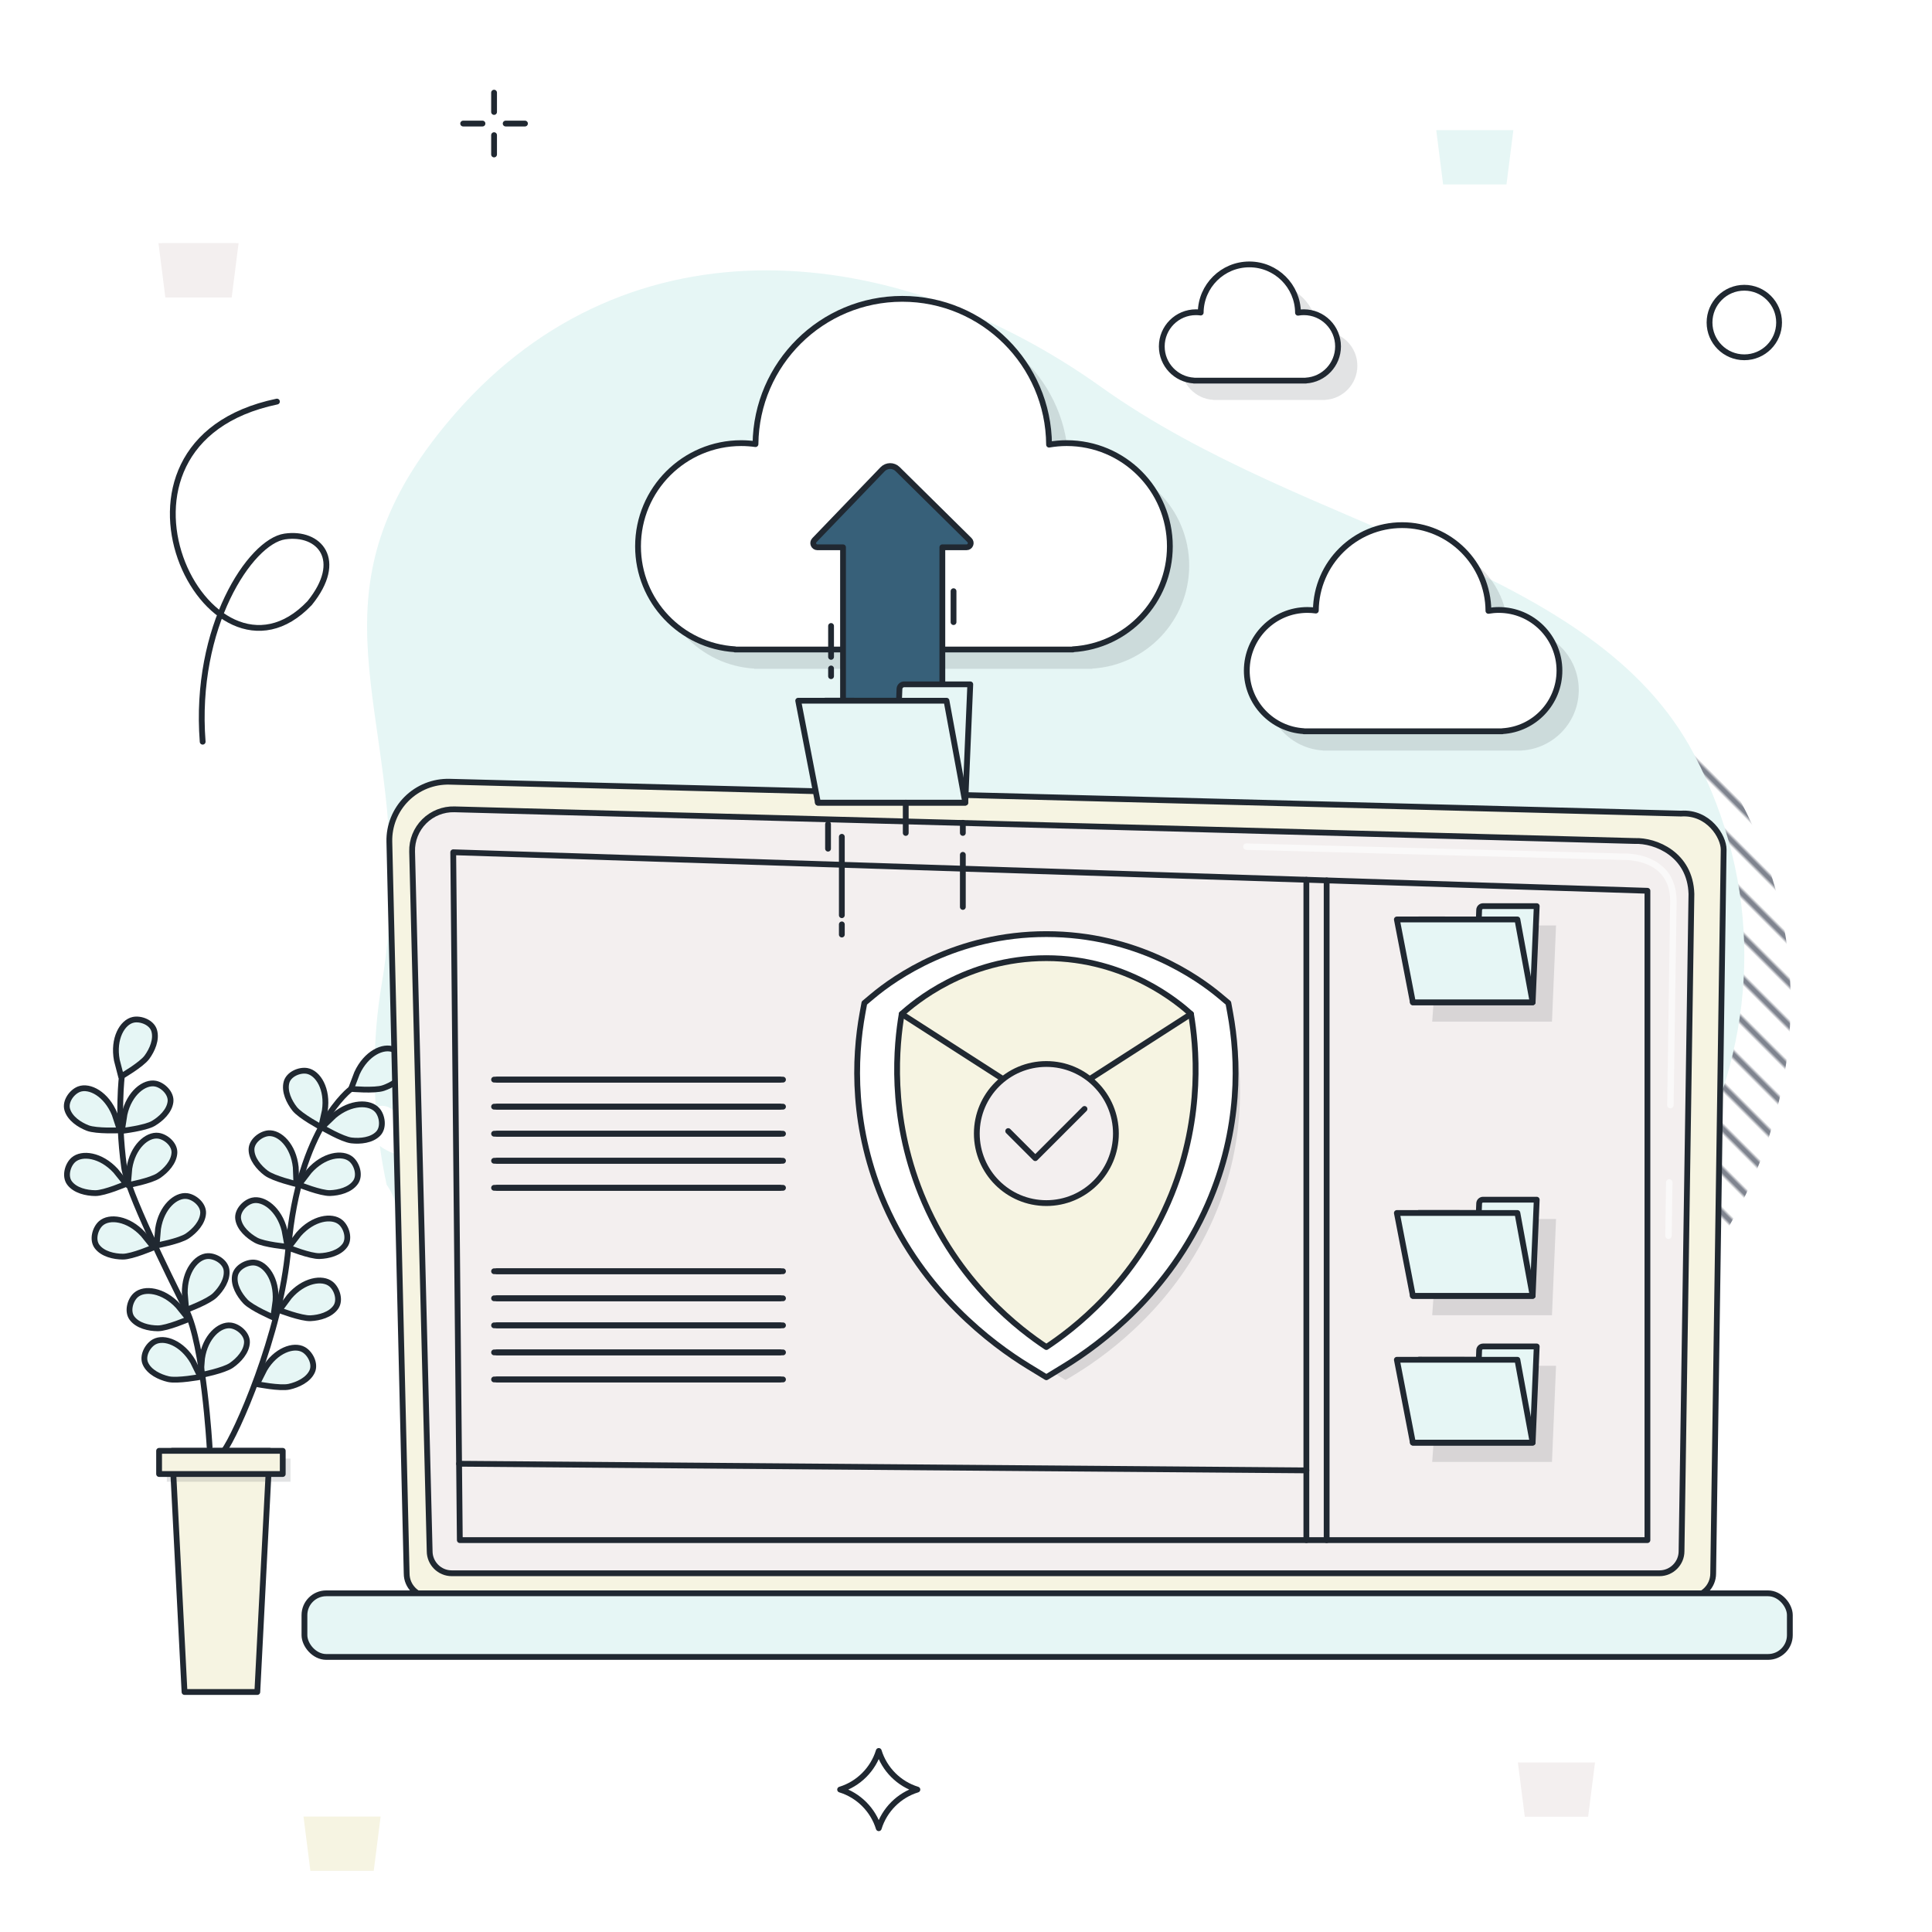<?xml version="1.0" encoding="UTF-8"?> <svg xmlns="http://www.w3.org/2000/svg" xmlns:xlink="http://www.w3.org/1999/xlink" id="privateCloud" viewBox="0 0 500 500"><defs><symbol id="Blatt" viewBox="0 0 15.524 12.164"><path d="M.75,11.22s6.064.553,8.338-.208c2.179-.73,4.751-2.265,5.526-4.57.695-2.068-.992-4.592-2.806-5.379C9.123-.102,4.654,2.001,2.296,7.14l-1.546,4.08Z" fill="#e6f6f5" stroke="#202831" stroke-linecap="round" stroke-linejoin="round" stroke-width="1.5"></path></symbol><symbol id="Circle-Outline-M" viewBox="0 0 19.5 19.5"><path d="M18.75,9.75C18.75,4.78,14.721.75,9.75.75S.75,4.78.75,9.75s4.029,9,9,9,9-4.029,9-9Z" fill="none" stroke="#202831" stroke-linecap="round" stroke-linejoin="round" stroke-width="1.5"></path></symbol><symbol id="Cross" viewBox="0 0 17.5 17.5"><path d="M8.75,5.75V.75M8.75,16.75v-5M5.75,8.75H.75M16.75,8.75h-5" fill="none" stroke="#202831" stroke-linecap="round" stroke-linejoin="round" stroke-width="1.5"></path></symbol><symbol id="Haken" viewBox="0 0 21.244 14.236"><polyline points=".75 6.478 7.758 13.486 20.494 .75" fill="none" stroke="#202831" stroke-linecap="round" stroke-linejoin="round" stroke-width="1.5"></polyline></symbol><symbol id="Pflanze-2" viewBox="0 0 89.091 175.551"><polygon points="28.023 112.384 31.222 174.801 50.062 174.801 53.261 112.384 28.023 112.384" fill="#f6f4e2" stroke="#202831" stroke-linecap="round" stroke-linejoin="round" stroke-width="1.5"></polygon><path d="M14.363,26.091" fill="none" stroke="#202831" stroke-linecap="round" stroke-linejoin="round" stroke-width="1.5"></path><use width="15.524" height="12.164" transform="translate(73.568 7.493)" xlink:href="#Blatt"></use><use width="15.524" height="12.164" transform="translate(70.891 18.214) rotate(25.295)" xlink:href="#Blatt"></use><use width="15.524" height="12.164" transform="translate(63.327 32.527) rotate(16.631)" xlink:href="#Blatt"></use><use width="15.524" height="12.164" transform="translate(60.598 48.837) rotate(16.631)" xlink:href="#Blatt"></use><use width="15.524" height="12.164" transform="translate(58.093 64.992) rotate(15.856)" xlink:href="#Blatt"></use><use width="15.524" height="12.164" transform="translate(50.401 83.888) rotate(6.042)" xlink:href="#Blatt"></use><use width="15.524" height="12.164" transform="translate(31.55 82.236) rotate(-16.29)" xlink:href="#Blatt"></use><path d="M74.318,18.713s-13.539,9.857-16.213,41.089c-1.921,22.44-13.703,48.73-16.704,52.582" fill="none" stroke="#202831" stroke-linecap="round" stroke-linejoin="round" stroke-width="1.5"></path><use width="15.524" height="12.164" transform="translate(60.194 68.349) rotate(-151.594) scale(1 -1)" xlink:href="#Blatt"></use><use width="15.524" height="12.164" transform="translate(60.64 48.676) rotate(-169.633) scale(1 -1)" xlink:href="#Blatt"></use><use width="15.524" height="12.164" transform="translate(35.041 82.009) rotate(174.593) scale(1 -1)" xlink:href="#Blatt"></use><use width="15.524" height="12.164" transform="translate(29.52 67.386) rotate(161.866) scale(1 -1)" xlink:href="#Blatt"></use><use width="15.524" height="12.164" transform="translate(20.466 48.835) rotate(161.866) scale(1 -1)" xlink:href="#Blatt"></use><use width="15.524" height="12.164" transform="translate(13.346 32.396) rotate(161.866) scale(1 -1)" xlink:href="#Blatt"></use><use width="15.524" height="12.164" transform="translate(15.756 18.258) rotate(-177.435) scale(1 -1)" xlink:href="#Blatt"></use><use width="15.524" height="12.164" transform="translate(11.965 18.762) rotate(-11.902)" xlink:href="#Blatt"></use><use width="15.524" height="12.164" transform="translate(7.714 6.781) rotate(-35.251)" xlink:href="#Blatt"></use><use width="15.524" height="12.164" transform="translate(12.792 33.027) rotate(-15.773)" xlink:href="#Blatt"></use><use width="15.524" height="12.164" transform="translate(20.225 48.644) rotate(-15.773)" xlink:href="#Blatt"></use><use width="15.524" height="12.164" transform="translate(26.133 66.135) rotate(-25.627)" xlink:href="#Blatt"></use><use width="15.524" height="12.164" transform="translate(64.461 32.954) rotate(-161.403) scale(1 -1)" xlink:href="#Blatt"></use><use width="15.524" height="12.164" transform="translate(73.364 19.66) rotate(-146.691) scale(1 -1)" xlink:href="#Blatt"></use><path d="M37.712,111.37s-1.473-26.347-6.05-35.444c-4.83-9.601-15.234-30.751-16.074-36.922-1.878-13.8-.535-24.004-.535-24.004" fill="none" stroke="#202831" stroke-linecap="round" stroke-linejoin="round" stroke-width="1.5"></path><polygon points="58.642 120.384 26.642 120.384 26.642 114.384 58.642 114.384 58.642 120.384 58.642 120.384" fill="#202831" opacity=".13"></polygon><polygon points="56.642 118.384 24.642 118.384 24.642 112.384 56.642 112.384 56.642 118.384 56.642 118.384" fill="#f6f4e2"></polygon><polygon points="56.642 118.384 24.642 118.384 24.642 112.384 56.642 112.384 56.642 118.384 56.642 118.384" fill="none" stroke="#202831" stroke-linecap="round" stroke-linejoin="round" stroke-width="1.5"></polygon></symbol><symbol id="Schild-Haken-M" viewBox="0 0 99.853 116.19"><path d="M52.21,114.636c-9.218-5.634-26.115-18.356-35.712-40.26-8.323-18.99-7.622-36.347-5.568-47.564l.263-1.436,1.168-.979c5.42-4.542,20.397-15.106,42.363-15.106s36.944,10.564,42.364,15.106l1.168.979.263,1.436c2.054,11.216,2.754,28.573-5.569,47.564-9.598,21.905-26.495,34.627-35.712,40.26l-2.514,1.537-2.514-1.537Z" fill="#202831" opacity=".13"></path><path d="M47.21,109.636c-9.218-5.634-26.115-18.356-35.712-40.26C3.175,50.386,3.876,33.029,5.93,21.812l.263-1.436,1.168-.979c5.42-4.542,20.397-15.106,42.363-15.106s36.944,10.564,42.364,15.106l1.168.979.263,1.436c2.054,11.216,2.754,28.573-5.569,47.564-9.598,21.905-26.495,34.627-35.712,40.26l-2.514,1.537-2.514-1.537Z" fill="#fff"></path><path d="M47.21,109.636c-9.218-5.634-26.115-18.356-35.712-40.26C3.175,50.386,3.876,33.029,5.93,21.812l.263-1.436,1.168-.979c5.42-4.542,20.397-15.106,42.363-15.106s36.944,10.564,42.364,15.106l1.168.979.263,1.436c2.054,11.216,2.754,28.573-5.569,47.564-9.598,21.905-26.495,34.627-35.712,40.26l-2.514,1.537-2.514-1.537Z" fill="none" stroke="#202831" stroke-linecap="round" stroke-linejoin="round" stroke-width="1.5"></path><path d="M45.09,112.609c-9.589-5.859-27.166-19.091-37.157-41.889C-.726,50.957.003,32.899,2.139,21.231l.485-2.649,2.153-1.805C10.526,11.959,26.414.75,49.724.75s39.198,11.209,44.947,16.028l2.153,1.805.484,2.648c2.137,11.667,2.866,29.724-5.795,49.49-9.988,22.793-27.566,36.027-37.155,41.888l-4.634,2.832-4.634-2.831Z" fill="#fff"></path><path d="M49.724,107.622c6.424-4.25,23.059-16.478,32.384-39.514,8.371-20.679,6.354-38.954,5.047-46.684-3.063-2.779-16.612-14.448-37.431-14.448S15.356,18.646,12.293,21.424c-1.307,7.729-3.325,26.005,5.047,46.684,9.325,23.036,25.96,35.264,32.384,39.514Z" fill="#f6f4e2"></path><path d="M49.724,107.622c6.424-4.25,23.059-16.478,32.384-39.514,8.371-20.679,6.354-38.954,5.047-46.684-3.063-2.779-16.612-14.448-37.431-14.448S15.356,18.646,12.293,21.424c-1.307,7.729-3.325,26.005,5.047,46.684,9.325,23.036,25.96,35.264,32.384,39.514Z" fill="none" stroke="#202831" stroke-linecap="round" stroke-linejoin="round" stroke-width="1.5"></path><path d="M45.09,112.609c-9.589-5.859-27.166-19.091-37.157-41.889C-.726,50.957.003,32.899,2.139,21.231l.485-2.649,2.153-1.805C10.526,11.959,26.414.75,49.724.75s39.198,11.209,44.947,16.028l2.153,1.805.484,2.648c2.137,11.667,2.866,29.724-5.795,49.49-9.988,22.793-27.566,36.027-37.155,41.888l-4.634,2.832-4.634-2.831Z" fill="none" stroke="#202831" stroke-linecap="round" stroke-linejoin="round" stroke-width="1.5"></path><polyline points="87.155 21.424 49.724 45.482 12.293 21.424" fill="none" stroke="#202831" stroke-linecap="round" stroke-linejoin="round" stroke-width="1.5"></polyline><circle cx="49.724" cy="52.367" r="18" fill="#f3efef" stroke="#202831" stroke-linecap="round" stroke-linejoin="round" stroke-width="1.5"></circle><use width="21.244" height="14.236" transform="translate(39.102 45.249)" xlink:href="#Haken"></use></symbol><symbol id="Stern" viewBox="0 0 21.5 21.5"><path d="M.75,10.746c4.759,1.46,8.539,5.241,10,10.004,1.461-4.763,5.241-8.544,10-10.004-4.76-1.458-8.539-5.237-10-9.996C9.289,5.509,5.51,9.288.75,10.746h0Z" fill="none" stroke="#202831" stroke-linecap="round" stroke-linejoin="round" stroke-width="1.5"></path></symbol><symbol id="Swirl" viewBox="0 0 41.259 89.526"><path d="M8.479,88.776c-2.304-29.775,12.333-51.803,21.261-53.111,8.928-1.308,15.487,6.061,6.414,17.248C10.048,80.357-24.04,11.55,27.701.75" fill="none" stroke="#202831" stroke-linecap="round" stroke-linejoin="round" stroke-width="1.5"></path></symbol><symbol id="cloud-L" viewBox="0 0 143.389 96.501"><path d="M143.389,69.793c0-14.748-11.955-26.703-26.702-26.703-1.557,0-3.079.141-4.562.396-.138-20.865-17.092-37.737-37.989-37.737-20.852,0-37.778,16.799-37.987,37.601-1.209-.167-2.441-.26-3.696-.26-14.747,0-26.703,11.955-26.703,26.703,0,14.206,11.094,25.815,25.089,26.65v.058h87.453v-.057c14-.831,25.097-12.442,25.097-26.651h0Z" fill="#202831" opacity=".13"></path><path d="M138.389,64.793c0-14.748-11.955-26.703-26.702-26.703-1.557,0-3.079.141-4.562.396-.138-20.865-17.092-37.737-37.989-37.737C48.284.75,31.358,17.549,31.149,38.351c-1.209-.167-2.441-.26-3.696-.26-14.747,0-26.703,11.955-26.703,26.703,0,14.206,11.094,25.815,25.089,26.65v.058h87.453v-.057c14-.831,25.097-12.442,25.097-26.651h0Z" fill="#fff"></path><path d="M138.389,64.793c0-14.748-11.955-26.703-26.702-26.703-1.557,0-3.079.141-4.562.396-.138-20.865-17.092-37.737-37.989-37.737C48.284.75,31.358,17.549,31.149,38.351c-1.209-.167-2.441-.26-3.696-.26-14.747,0-26.703,11.955-26.703,26.703,0,14.206,11.094,25.815,25.089,26.65v.058h87.453v-.057c14-.831,25.097-12.442,25.097-26.651h0Z" fill="none" stroke="#202831" stroke-linecap="round" stroke-linejoin="round" stroke-width="1.5"></path></symbol><symbol id="cloud-M" viewBox="0 0 86.667 59.102"><path d="M86.667,43.401c0-8.67-7.029-15.699-15.699-15.699-.915,0-1.809.083-2.681.233-.081-12.266-10.048-22.185-22.333-22.185-12.259,0-22.209,9.876-22.332,22.105-.711-.099-1.436-.153-2.173-.153-8.67,0-15.699,7.028-15.699,15.699,0,8.351,6.522,15.176,14.75,15.667v.034h51.413v-.033c8.229-.489,14.754-7.315,14.754-15.668h0Z" fill="#202831" opacity=".13"></path><path d="M81.667,38.401c0-8.67-7.029-15.699-15.699-15.699-.915,0-1.809.083-2.681.233-.081-12.266-10.048-22.185-22.333-22.185-12.259,0-22.209,9.876-22.332,22.105-.711-.099-1.436-.153-2.173-.153-8.67,0-15.699,7.028-15.699,15.699,0,8.351,6.522,15.176,14.75,15.667v.034h51.413v-.033c8.229-.489,14.754-7.315,14.754-15.668h0Z" fill="#fff"></path><path d="M81.667,38.401c0-8.67-7.029-15.699-15.699-15.699-.915,0-1.809.083-2.681.233-.081-12.266-10.048-22.185-22.333-22.185-12.259,0-22.209,9.876-22.332,22.105-.711-.099-1.436-.153-2.173-.153-8.67,0-15.699,7.028-15.699,15.699,0,8.351,6.522,15.176,14.75,15.667v.034h51.413v-.033c8.229-.489,14.754-7.315,14.754-15.668h0Z" fill="none" stroke="#202831" stroke-linecap="round" stroke-linejoin="round" stroke-width="1.5"></path></symbol><symbol id="cloud-s" viewBox="0 0 51.365 35.826"><path d="M51.365,26.975c0-4.888-3.962-8.85-8.849-8.85-.517,0-1.02.046-1.513.131-.045-6.915-5.664-12.506-12.589-12.506-6.911,0-12.52,5.567-12.589,12.461-.401-.056-.809-.086-1.225-.086-4.888,0-8.85,3.962-8.85,8.85,0,4.708,3.677,8.555,8.315,8.832v.019h28.982v-.019c4.64-.275,8.318-4.124,8.318-8.832h0Z" fill="#202831" opacity=".13"></path><path d="M46.365,21.975c0-4.888-3.962-8.85-8.849-8.85-.517,0-1.02.046-1.513.131-.045-6.915-5.664-12.506-12.589-12.506-6.911,0-12.52,5.567-12.589,12.461-.401-.056-.809-.086-1.225-.086-4.888,0-8.85,3.962-8.85,8.85,0,4.708,3.677,8.555,8.315,8.832v.019h28.982v-.019c4.64-.275,8.318-4.124,8.318-8.832h0Z" fill="#fff"></path><path d="M46.365,21.975c0-4.888-3.962-8.85-8.849-8.85-.517,0-1.02.046-1.513.131-.045-6.915-5.664-12.506-12.589-12.506-6.911,0-12.52,5.567-12.589,12.461-.401-.056-.809-.086-1.225-.086-4.888,0-8.85,3.962-8.85,8.85,0,4.708,3.677,8.555,8.315,8.832v.019h28.982v-.019c4.64-.275,8.318-4.124,8.318-8.832h0Z" fill="none" stroke="#202831" stroke-linecap="round" stroke-linejoin="round" stroke-width="1.5"></path></symbol><pattern id="Neues_Muster" x="0" y="0" width="10" height="14" patternTransform="translate(3191.051 -9259.297) rotate(-45) scale(.776)" patternUnits="userSpaceOnUse" viewBox="0 0 10 14"><rect width="10" height="14" fill="none"></rect><line x1="5" y1="0" x2="5" y2="14" fill="none" stroke="#000a1f" stroke-miterlimit="10"></line></pattern></defs><g id="back-4"><path d="M245.237,414.61c-77.514-.005-115.764-39.595-129.783-83.291.09-.901.188-1.798.283-2.697.01.004.023.009.039.015h0v-.235c-.007.01-.013.019-.019.027.006-.061.013-.123.019-.184h0v-7.569c-.042.225-.082.45-.123.676-.329,1.843-.603,3.71-.854,5.584-.013-.873-.031-1.653-.045-1.762-.234-1.803-1.223-4.52-2.693-6.568-.721-3.355-1.312-6.718-1.777-10.064,1.236,1.047,3.692,2.066,5.491,2.724h0v-9.489c-1.095-1.771-2.528-3.228-4.151-3.528-.243-.044-.482-.066-.716-.066-.591,0-1.15.138-1.651.382-.215-3.197-.319-6.364-.319-9.497 0-7.805.648-15.364,1.853-22.462,1.654-9.743,2.28-18.686,2.281-27.014.001-25.936-6.07-45.907-6.072-65.487-.002-17.414,4.796-34.519,22.933-55.238,22.526-25.732,50.967-36.903,80.425-36.903,29.494,0,60.008,11.199,86.624,30.195,53.199,37.97,127.522,45.739,153.43,95.043,8.805,16.756,13.017,34.446,13.013,52.014-.008,34.127-15.925,67.793-44.989,93.249-44.025,38.561-115.051,55.79-115.051,55.79-21.471,4.37-40.788,6.355-58.149,6.354" fill="url(#Neues_Muster)"></path><path d="M233.237,402.61c-77.514-.005-115.764-39.595-129.783-83.291.09-.901.188-1.798.283-2.697.01.004.023.009.039.015h0v-.235c-.007.01-.013.019-.019.027.006-.061.013-.123.019-.184h0v-7.569c-.042.225-.082.45-.123.676-.329,1.843-.603,3.71-.854,5.584-.013-.873-.031-1.653-.045-1.762-.234-1.803-1.223-4.52-2.693-6.568-.721-3.355-1.312-6.718-1.777-10.064,1.236,1.047,3.692,2.066,5.491,2.724h0v-9.489c-1.095-1.771-2.528-3.228-4.151-3.528-.243-.044-.482-.066-.716-.066-.591,0-1.15.138-1.651.382-.215-3.197-.319-6.364-.319-9.497 0-7.805.648-15.364,1.853-22.462,1.654-9.743,2.28-18.686,2.281-27.014.001-25.936-6.07-45.907-6.072-65.487-.002-17.414,4.796-34.519,22.933-55.238,22.526-25.732,50.967-36.903,80.425-36.903,29.494,0,60.008,11.199,86.624,30.195,53.199,37.97,127.522,45.739,153.43,95.043,8.805,16.756,13.017,34.446,13.013,52.014-.008,34.127-15.925,67.793-44.989,93.249-44.025,38.561-115.051,55.79-115.051,55.79-21.471,4.37-40.788,6.355-58.149,6.354" fill="#e6f6f5"></path><use width="41.259" height="89.526" transform="translate(43.971 103.177)" xlink:href="#Swirl"></use></g><g id="content-4"><use width="17.5" height="17.5" transform="translate(119.115 23.227)" xlink:href="#Cross"></use><use width="21.5" height="21.5" transform="translate(216.67 452.395)" xlink:href="#Stern"></use><use width="19.5" height="19.5" transform="translate(441.676 73.717)" xlink:href="#Circle-Outline-M"></use><polygon points="389.874 47.735 373.48 47.735 371.698 33.681 391.656 33.681 389.874 47.735 389.874 47.735" fill="#e6f6f5"></polygon><polygon points="59.188 76.992 42.794 76.992 41.012 62.938 60.97 62.938 59.188 76.992 59.188 76.992" fill="#f3efef"></polygon><polygon points="411.006 470.172 394.612 470.172 392.83 456.118 412.788 456.118 411.006 470.172 411.006 470.172" fill="#f3efef"></polygon><use width="143.389" height="96.501" transform="translate(164.371 76.589)" xlink:href="#cloud-L"></use><use width="86.667" height="59.102" transform="translate(321.916 135.157)" xlink:href="#cloud-M"></use><use width="51.365" height="35.826" transform="translate(299.919 67.679)" xlink:href="#cloud-s"></use><polygon points="59.962 76.992 43.568 76.992 41.786 62.938 61.744 62.938 59.962 76.992 59.962 76.992" fill="#f3efef"></polygon><use width="89.091" height="175.551" transform="translate(16.531 263.089)" xlink:href="#Pflanze-2"></use><path d="M105.242,407.233c0,3.313,2.713,6.024,6.03,6.024h326.067c3.316,0,6.03-2.711,6.03-6.024l2.713-187.382c0-3.313-3.903-9.781-11.057-9.295l-318.669-8.245c-4.161-.108-8.184,1.494-11.131,4.431-2.947,2.937-4.559,6.953-4.461,11.11l4.478,189.382Z" fill="#f6f4e2" stroke="#202831" stroke-linecap="round" stroke-linejoin="round" stroke-width="1.5"></path><path d="M111.195,401.454c0,3.137,2.567,5.705,5.705,5.705h312.576c3.138,0,5.705-2.567,5.705-5.705l2.56-170.107c-.302-10.237-9.276-13.916-14.716-13.699l-305.415-8.194c-2.923-.078-5.75,1.048-7.82,3.113-2.071,2.065-3.209,4.892-3.136,7.815l4.542,181.071Z" fill="#f3efef" stroke="#202831" stroke-linecap="round" stroke-linejoin="round" stroke-width="1.5"></path><g opacity=".6"><path d="M431.802,320.642h-.013c-.462-.007-.831-.386-.824-.849l.202-13.795c.007-.457.38-.824.835-.824h.013c.462.007.831.386.824.849l-.202,13.795c-.007.457-.38.824-.835.824Z" fill="#fff"></path><path d="M432.299,286.836h-.013c-.462-.007-.831-.387-.824-.849l.776-52.837c-.015-3.138-.967-5.644-2.832-7.431-3.481-3.335-9.006-3.164-9.239-3.153l-97.617-2.618c-.461-.012-.826-.396-.813-.858.012-.461.367-.855.858-.813l97.559,2.618c.607-.036,6.49-.138,10.409,3.617,2.204,2.112,3.33,5.022,3.347,8.647l-.776,52.853c-.007.457-.38.824-.835.824Z" fill="#fff"></path></g><rect x="78.79" y="412.348" width="384.42" height="16.464" rx="5.639" ry="5.639" transform="translate(542 841.161) rotate(180)" fill="#e6f6f5" stroke="#202831" stroke-linecap="round" stroke-linejoin="round" stroke-width="1.5"></rect><polygon points="117.295 220.564 119 398.581 426.355 398.581 426.355 230.533 117.295 220.564" fill="none" stroke="#202831" stroke-linecap="round" stroke-linejoin="round" stroke-width="1.5"></polygon><line x1="338.087" y1="227.686" x2="338.087" y2="398.581" fill="none" stroke="#202831" stroke-linecap="round" stroke-linejoin="round" stroke-width="1.5"></line><line x1="343.335" y1="227.855" x2="343.335" y2="398.581" fill="none" stroke="#202831" stroke-linecap="round" stroke-linejoin="round" stroke-width="1.5"></line><line x1="118.811" y1="378.813" x2="338.087" y2="380.534" fill="none" stroke="#202831" stroke-linecap="round" stroke-linejoin="round" stroke-width="1.5"></line><path d="M388.804,239.509c-.53,0-.977.429-.999.958l-.097,2.487-15.512-.019-1.543,21.464h30.996l1.052-24.89h-13.897Z" fill="#202831" opacity=".13"></path><path d="M383.804,234.509c-.53,0-.977.429-.999.958l-.097,2.487-15.512-.019-1.543,21.464h30.996l1.052-24.89h-13.897Z" fill="#e6f6f5"></path><path d="M383.804,234.509c-.53,0-.977.429-.999.958l-.097,2.487-15.512-.019-1.543,21.464h30.996l1.052-24.89h-13.897Z" fill="none" stroke="#202831" stroke-linecap="round" stroke-linejoin="round" stroke-width="1.5"></path><polygon points="365.653 259.399 361.508 237.954 392.701 237.954 396.649 259.399 365.653 259.399 365.653 259.399" fill="#e6f6f5" stroke="#202831" stroke-linecap="round" stroke-linejoin="round" stroke-width="1.5"></polygon><path d="M388.804,315.478c-.53,0-.977.429-.999.958l-.097,2.487-15.512-.019-1.543,21.464h30.996l1.052-24.89h-13.897Z" fill="#202831" opacity=".13"></path><path d="M383.804,310.478c-.53,0-.977.429-.999.958l-.097,2.487-15.512-.019-1.543,21.464h30.996l1.052-24.89h-13.897Z" fill="#e6f6f5"></path><path d="M383.804,310.478c-.53,0-.977.429-.999.958l-.097,2.487-15.512-.019-1.543,21.464h30.996l1.052-24.89h-13.897Z" fill="none" stroke="#202831" stroke-linecap="round" stroke-linejoin="round" stroke-width="1.5"></path><polygon points="365.653 335.368 361.508 313.923 392.701 313.923 396.649 335.368 365.653 335.368 365.653 335.368" fill="#e6f6f5" stroke="#202831" stroke-linecap="round" stroke-linejoin="round" stroke-width="1.5"></polygon><path d="M388.804,353.463c-.53,0-.977.429-.999.958l-.097,2.487-15.512-.019-1.543,21.464h30.996l1.052-24.89h-13.897Z" fill="#202831" opacity=".13"></path><path d="M383.804,348.463c-.53,0-.977.429-.999.958l-.097,2.487-15.512-.019-1.543,21.464h30.996l1.052-24.89h-13.897Z" fill="#e6f6f5"></path><path d="M383.804,348.463c-.53,0-.977.429-.999.958l-.097,2.487-15.512-.019-1.543,21.464h30.996l1.052-24.89h-13.897Z" fill="none" stroke="#202831" stroke-linecap="round" stroke-linejoin="round" stroke-width="1.5"></path><polygon points="365.653 373.353 361.508 351.908 392.701 351.908 396.649 373.353 365.653 373.353 365.653 373.353" fill="#e6f6f5" stroke="#202831" stroke-linecap="round" stroke-linejoin="round" stroke-width="1.5"></polygon><path d="M127.865,286.406h74M127.865,293.406h74M127.865,300.406h74M127.865,279.406h74M127.865,307.406h74M127.865,336h74M127.865,343h74M127.865,350h74M127.865,329h74M127.865,357h74" fill="none" stroke="#202831" stroke-linecap="round" stroke-linejoin="round" stroke-width="1.5"></path><use width="99.853" height="116.19" transform="translate(221.073 240.994)" xlink:href="#Schild-Haken-M"></use><line x1="128.639" y1="286.406" x2="202.639" y2="286.406" fill="none" stroke="#202831" stroke-linecap="round" stroke-linejoin="round" stroke-width="1.5"></line><line x1="128.639" y1="293.406" x2="202.639" y2="293.406" fill="none" stroke="#202831" stroke-linecap="round" stroke-linejoin="round" stroke-width="1.5"></line><line x1="128.639" y1="300.406" x2="202.639" y2="300.406" fill="none" stroke="#202831" stroke-linecap="round" stroke-linejoin="round" stroke-width="1.5"></line><line x1="128.639" y1="279.406" x2="202.639" y2="279.406" fill="none" stroke="#202831" stroke-linecap="round" stroke-linejoin="round" stroke-width="1.5"></line><line x1="128.639" y1="307.406" x2="202.639" y2="307.406" fill="none" stroke="#202831" stroke-linecap="round" stroke-linejoin="round" stroke-width="1.5"></line><line x1="128.639" y1="336" x2="202.639" y2="336" fill="none" stroke="#202831" stroke-linecap="round" stroke-linejoin="round" stroke-width="1.5"></line><line x1="128.639" y1="343" x2="202.639" y2="343" fill="none" stroke="#202831" stroke-linecap="round" stroke-linejoin="round" stroke-width="1.5"></line><line x1="128.639" y1="350" x2="202.639" y2="350" fill="none" stroke="#202831" stroke-linecap="round" stroke-linejoin="round" stroke-width="1.5"></line><line x1="128.639" y1="329" x2="202.639" y2="329" fill="none" stroke="#202831" stroke-linecap="round" stroke-linejoin="round" stroke-width="1.5"></line><line x1="128.639" y1="357" x2="202.639" y2="357" fill="none" stroke="#202831" stroke-linecap="round" stroke-linejoin="round" stroke-width="1.5"></line><path d="M243.877,181.935v-40.295h6.253c.976,0,1.461-1.183.767-1.868l-18.601-18.373c-1.082-1.069-2.83-1.047-3.885.05l-17.645,18.343c-.667.694-.176,1.849.787,1.849h6.622v40.295h25.702Z" fill="#376079" stroke="#202831" stroke-linecap="round" stroke-linejoin="round" stroke-width="1.5"></path><path d="M234.009,177.105c-.652,0-1.202.528-1.229,1.179l-.12,3.06-19.085-.023-1.899,26.409h38.137l1.294-30.624h-17.099Z" fill="#e6f6f5" stroke="#202831" stroke-linecap="round" stroke-linejoin="round" stroke-width="1.5"></path><polygon points="211.676 207.729 206.576 181.344 244.955 181.344 249.813 207.729 211.676 207.729 211.676 207.729" fill="#e6f6f5" stroke="#202831" stroke-linecap="round" stroke-linejoin="round" stroke-width="1.5"></polygon><path d="M246.774,153v8M215.077,162v8M215.077,173v2M217.866,216.564v20.29M214.296,213.293v6.341M249.183,221.23v13.489M234.405,207.729v7.838M217.866,239.231v2.629M249.183,212.935v2.629" fill="none" stroke="#202831" stroke-linecap="round" stroke-linejoin="round" stroke-width="1.5"></path><polygon points="96.723 484.172 80.328 484.172 78.546 470.118 98.505 470.118 96.723 484.172 96.723 484.172" fill="#f6f4e2"></polygon></g></svg> 
